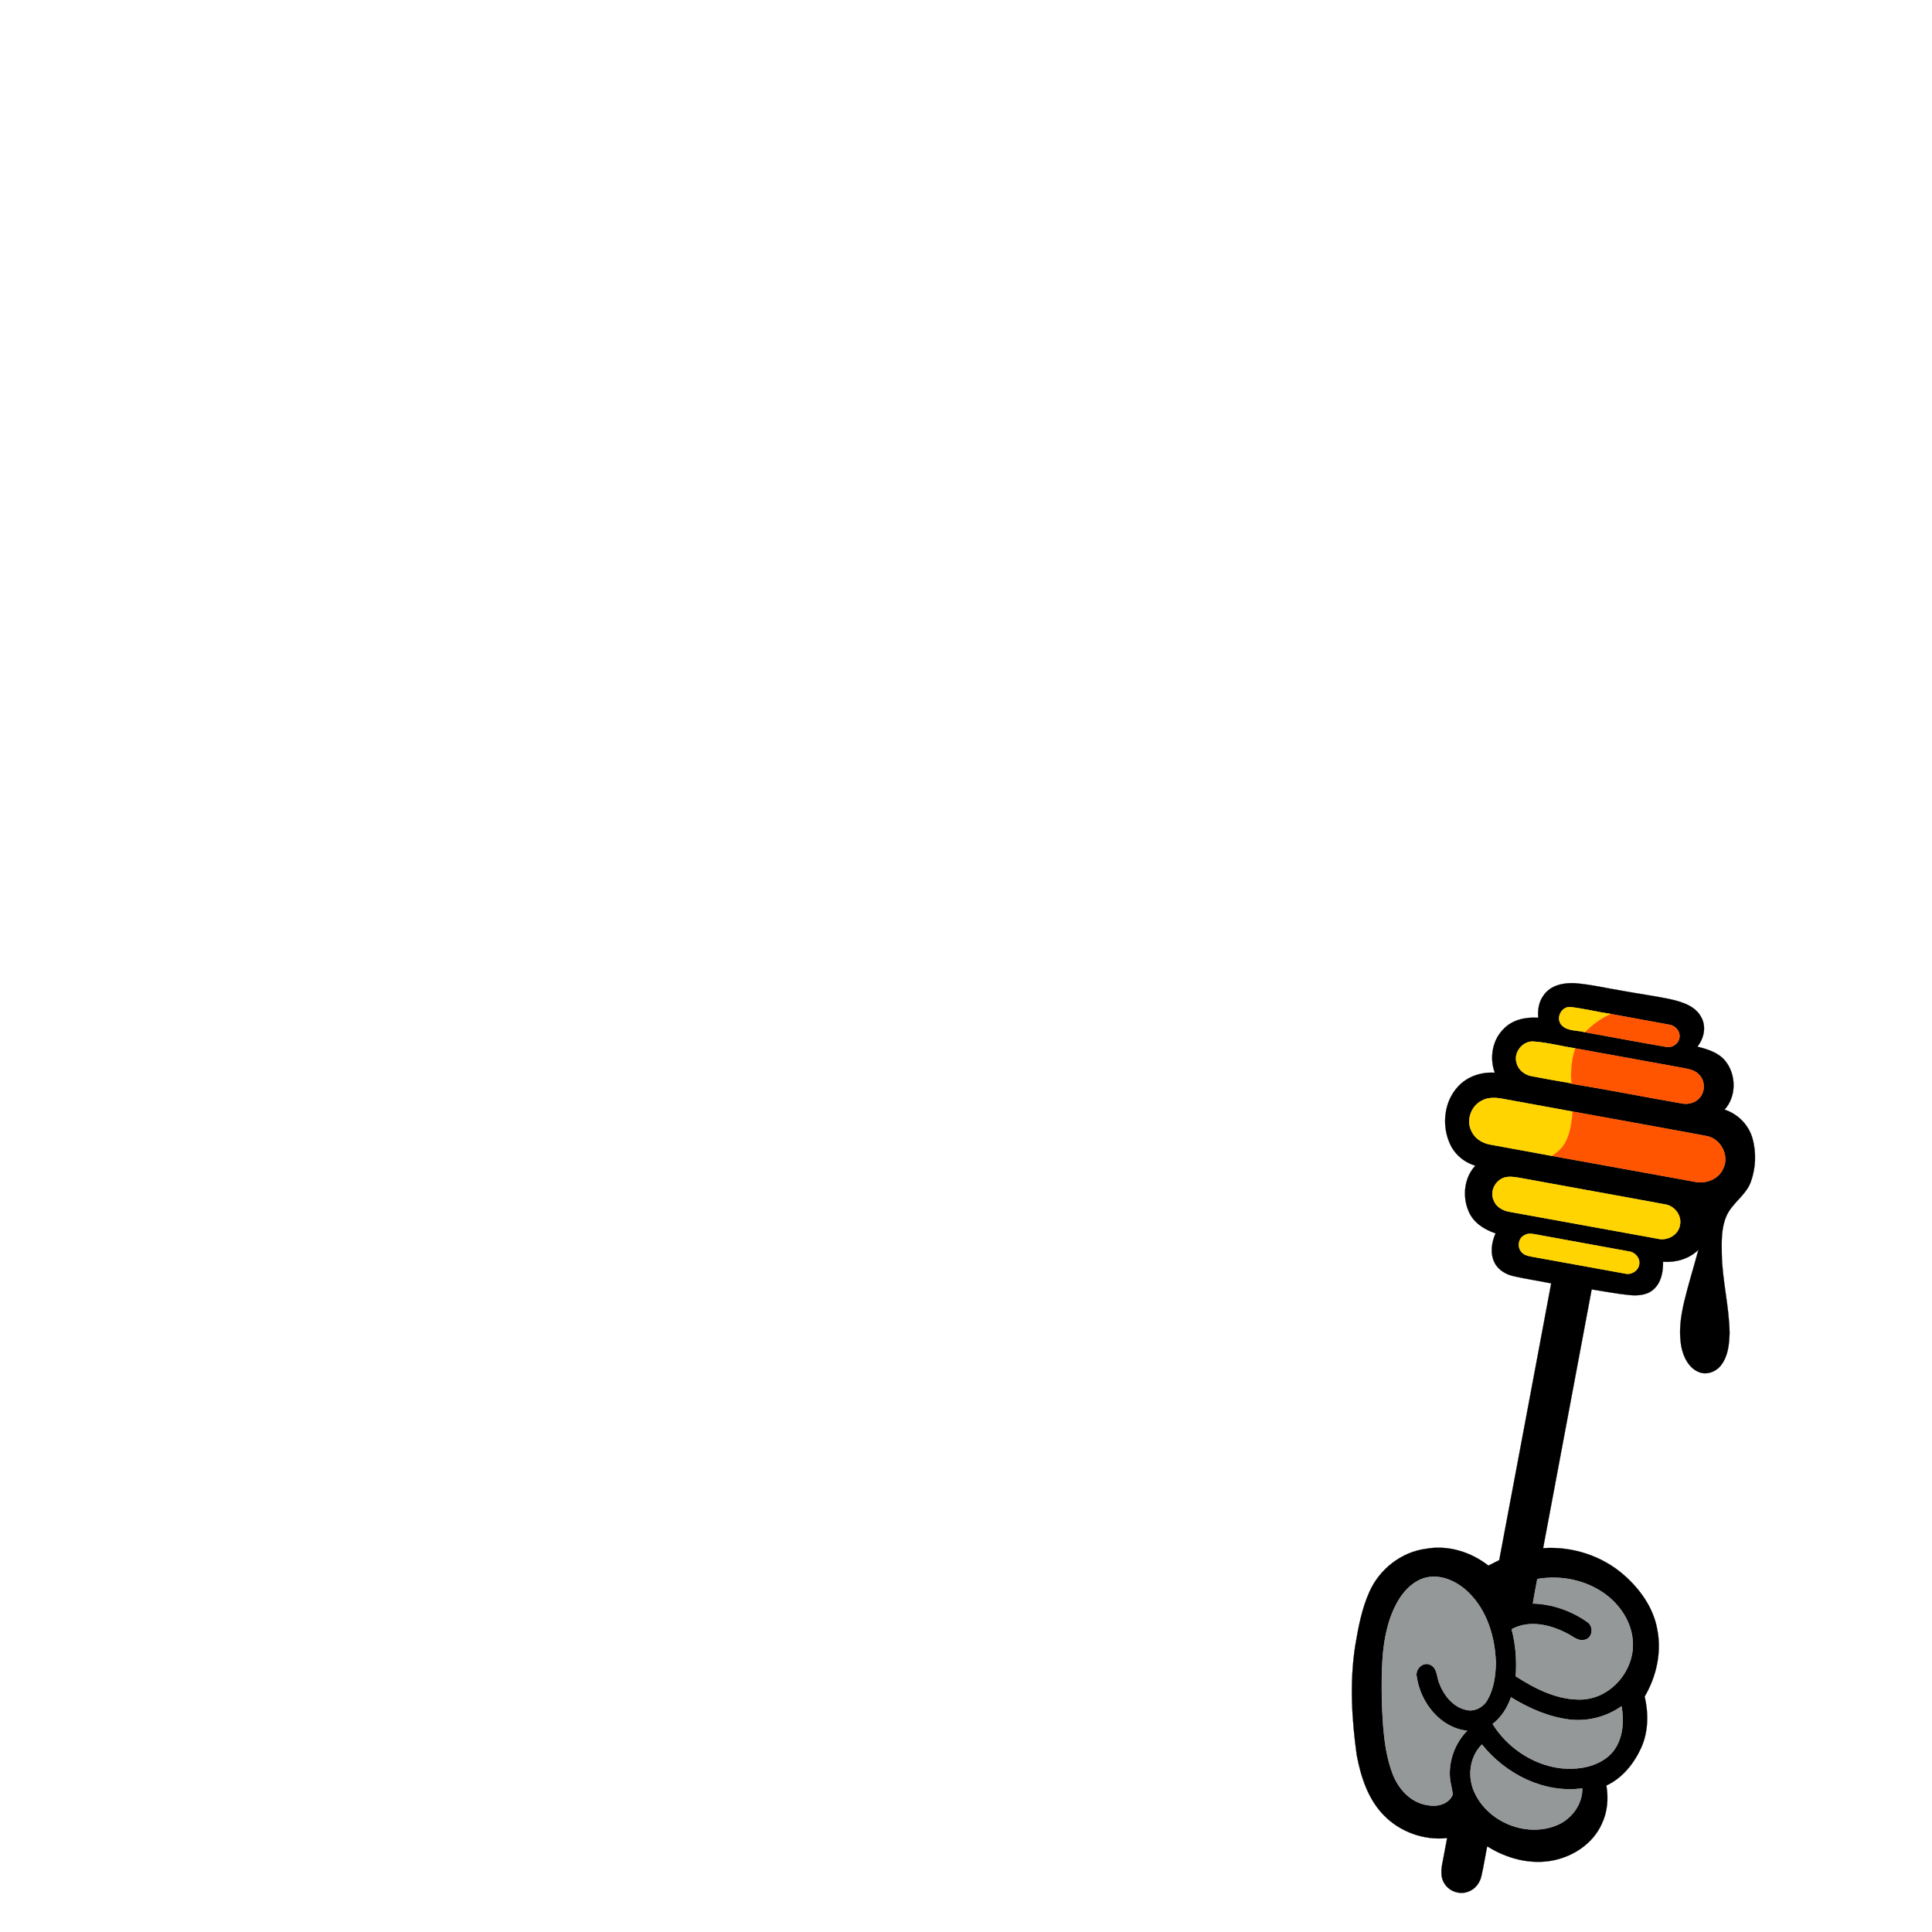 <?xml version="1.0" encoding="UTF-8" ?>
<!DOCTYPE svg PUBLIC "-//W3C//DTD SVG 1.1//EN" "http://www.w3.org/Graphics/SVG/1.1/DTD/svg11.dtd">
<svg width="1000pt" height="1000pt" viewBox="0 0 1000 1000" version="1.1" xmlns="http://www.w3.org/2000/svg">
<path fill="#000000" stroke="#000000" stroke-width="0.094" opacity="1.00" d=" M 799.07 515.04 C 802.56 509.97 809.22 508.61 815.00 508.88 C 823.41 509.54 831.64 511.51 839.96 512.87 C 848.44 514.44 857.01 515.55 865.45 517.39 C 871.19 518.75 877.59 520.89 880.54 526.46 C 883.30 531.35 881.98 537.53 878.55 541.74 C 883.74 543.03 889.28 544.72 892.87 548.95 C 898.74 556.02 898.90 567.44 892.65 574.34 C 899.48 576.57 905.02 582.13 907.03 589.06 C 909.17 596.50 908.83 604.68 906.14 611.94 C 903.53 618.88 896.42 622.77 893.54 629.56 C 890.91 635.67 891.09 642.48 891.19 649.01 C 891.42 662.77 895.05 676.22 895.23 689.99 C 895.06 695.75 894.46 702.03 890.74 706.72 C 888.09 710.13 883.16 711.95 879.08 710.07 C 874.19 707.99 871.57 702.82 870.44 697.89 C 868.72 689.87 869.87 681.58 871.74 673.70 C 873.89 664.69 876.70 655.85 879.09 646.90 C 874.28 651.64 867.42 653.55 860.79 653.10 C 860.89 658.27 859.84 664.09 855.65 667.57 C 852.20 670.54 847.37 670.72 843.06 670.29 C 836.61 669.64 830.25 668.37 823.85 667.40 C 815.49 712.04 807.11 756.69 798.72 801.33 C 813.83 800.27 829.29 805.28 840.67 815.32 C 848.87 822.57 855.67 832.01 857.71 842.94 C 860.21 854.93 857.44 867.64 851.28 878.11 C 853.30 886.85 853.22 896.32 849.49 904.61 C 845.77 912.79 839.75 920.34 831.45 924.19 C 832.62 930.86 832.02 937.90 829.07 944.06 C 824.59 954.10 814.54 960.79 803.97 962.93 C 792.17 965.30 779.78 962.00 769.76 955.63 C 768.74 960.77 767.96 965.96 766.77 971.07 C 766.00 974.63 763.49 977.85 760.01 979.10 C 755.68 980.82 750.35 979.09 747.82 975.19 C 745.72 972.29 745.83 968.48 746.43 965.12 C 747.26 960.53 748.17 955.95 749.03 951.37 C 737.13 952.70 724.69 948.23 716.33 939.65 C 708.11 931.33 704.37 919.68 702.24 908.46 C 699.66 889.79 698.54 870.71 701.43 852.01 C 703.03 842.43 704.83 832.74 708.84 823.84 C 714.07 812.13 725.40 803.24 738.21 801.63 C 749.61 799.60 761.38 803.30 770.39 810.35 C 772.25 809.40 774.12 808.45 776.00 807.52 C 785.01 759.78 793.94 712.02 802.89 664.28 C 796.46 662.96 789.95 662.03 783.56 660.58 C 779.42 659.67 775.34 657.31 773.49 653.36 C 771.18 648.62 772.05 643.03 774.11 638.38 C 768.27 636.46 762.53 632.80 760.13 626.90 C 756.84 619.22 757.83 609.58 763.62 603.35 C 757.75 601.60 752.70 597.34 750.32 591.66 C 746.17 582.19 747.47 570.20 754.60 562.48 C 759.36 557.19 766.68 554.75 773.70 555.24 C 770.88 547.53 772.40 538.19 778.43 532.41 C 783.00 527.71 789.85 526.33 796.18 526.79 C 795.85 522.69 796.49 518.37 799.07 515.04 M 807.89 530.10 C 810.80 533.92 816.25 533.09 820.45 534.28 C 834.40 536.77 848.32 539.47 862.30 541.82 C 865.83 542.64 869.57 539.65 869.34 536.00 C 869.23 533.06 866.66 530.71 863.84 530.35 C 853.84 528.46 843.80 526.76 833.80 524.84 C 826.81 523.81 819.93 522.06 812.92 521.26 C 808.42 520.83 805.34 526.45 807.89 530.10 M 784.99 550.14 C 785.83 553.82 789.22 556.40 792.84 557.02 C 799.67 558.31 806.51 559.58 813.38 560.71 L 813.39 560.92 C 832.63 564.07 851.77 567.90 870.99 571.21 C 874.24 571.74 877.86 570.59 879.94 567.97 C 882.63 564.72 882.52 559.45 879.58 556.40 C 877.70 554.16 874.71 553.46 871.97 552.92 C 853.10 549.51 834.22 546.07 815.35 542.64 C 808.20 541.53 801.15 539.64 793.93 539.11 C 788.24 538.55 783.27 544.69 784.99 550.14 M 766.76 569.79 C 761.35 572.62 758.80 579.92 761.61 585.42 C 763.28 589.23 767.11 591.63 771.11 592.38 C 781.87 594.42 792.67 596.27 803.44 598.31 C 827.95 602.68 852.42 607.24 876.93 611.62 C 882.70 612.94 889.42 610.56 891.91 604.92 C 895.33 597.93 890.51 588.99 882.83 587.92 C 859.91 583.62 836.94 579.54 814.00 575.36 C 801.87 573.12 789.73 570.96 777.60 568.71 C 773.99 568.06 770.03 567.87 766.76 569.79 M 778.46 609.57 C 773.89 611.09 771.10 616.63 773.08 621.14 C 774.36 624.87 778.23 626.86 781.95 627.33 C 807.27 631.92 832.58 636.54 857.91 641.12 C 862.94 642.45 868.89 639.21 869.58 633.86 C 870.49 628.94 866.66 624.11 861.83 623.39 C 836.83 618.73 811.79 614.32 786.79 609.69 C 784.04 609.23 781.17 608.71 778.46 609.57 M 789.30 639.22 C 786.06 640.54 785.16 645.08 787.28 647.74 C 788.59 649.67 791.03 650.07 793.16 650.50 C 809.10 653.33 825.02 656.31 840.96 659.16 C 844.36 660.12 848.35 657.57 848.49 653.96 C 848.77 650.78 846.00 648.00 842.94 647.70 C 826.93 644.75 810.91 641.90 794.91 638.94 C 793.05 638.62 791.01 638.19 789.30 639.22 M 736.78 816.92 C 728.30 819.85 723.15 828.06 720.09 836.05 C 714.88 850.07 715.09 865.32 715.23 880.06 C 715.74 892.87 716.26 906.00 720.81 918.13 C 723.80 926.03 730.31 933.20 739.04 934.37 C 743.78 935.35 749.99 933.85 751.90 928.91 C 751.73 925.88 750.65 922.98 750.46 919.96 C 749.82 911.11 753.21 902.16 759.39 895.83 C 745.43 894.33 735.25 881.22 733.31 867.97 C 732.30 864.04 736.47 859.89 740.32 861.71 C 743.92 863.34 743.61 867.81 744.86 870.98 C 747.21 877.33 752.00 883.61 758.96 885.06 C 763.26 886.10 767.75 883.65 769.88 879.91 C 773.17 874.20 774.09 867.46 774.26 860.97 C 773.92 847.59 769.82 833.58 759.95 824.10 C 753.97 818.31 745.12 814.24 736.78 816.92 M 795.71 817.30 C 794.91 821.52 794.09 825.74 793.39 829.98 C 803.42 830.25 813.28 833.74 821.47 839.47 C 824.83 841.50 824.60 847.33 820.72 848.62 C 816.94 849.98 813.88 846.68 810.71 845.24 C 802.17 840.85 791.27 838.37 782.42 843.30 C 784.53 851.22 785.11 859.46 784.55 867.64 C 794.81 874.23 806.52 880.20 819.05 879.64 C 834.21 878.90 846.50 863.98 845.08 849.02 C 844.35 839.38 838.53 830.74 830.89 825.11 C 820.88 817.81 807.86 815.17 795.71 817.30 M 772.59 892.32 C 780.03 904.37 792.93 913.14 807.00 915.14 C 816.33 916.27 826.90 914.78 833.80 907.84 C 839.99 901.33 840.79 891.59 839.29 883.14 C 831.41 888.69 821.53 891.24 811.96 889.98 C 801.28 888.59 791.21 884.12 782.09 878.52 C 780.20 883.87 777.14 888.84 772.59 892.32 M 763.52 928.45 C 770.66 943.19 789.57 950.85 804.92 945.09 C 812.95 942.19 819.12 934.34 818.99 925.65 C 799.16 928.39 779.24 918.25 767.03 902.93 C 760.41 909.55 759.36 920.25 763.52 928.45 Z" />
<path fill="#ffd400" stroke="#ffd400" stroke-width="0.094" opacity="1.00" d=" M 807.89 530.10 C 805.34 526.45 808.42 520.83 812.92 521.26 C 819.93 522.06 826.81 523.81 833.80 524.84 C 828.75 527.04 824.26 530.33 820.45 534.28 C 816.25 533.09 810.80 533.92 807.89 530.10 Z" />
<path fill="#ff5400" stroke="#ff5400" stroke-width="0.094" opacity="1.00" d=" M 833.80 524.84 C 843.80 526.76 853.84 528.46 863.84 530.35 C 866.66 530.71 869.23 533.06 869.34 536.00 C 869.57 539.65 865.83 542.64 862.30 541.82 C 848.32 539.47 834.40 536.77 820.45 534.28 C 824.26 530.33 828.75 527.04 833.80 524.84 Z" />
<path fill="#ffd400" stroke="#ffd400" stroke-width="0.094" opacity="1.00" d=" M 784.99 550.14 C 783.27 544.69 788.24 538.55 793.93 539.11 C 801.15 539.64 808.20 541.53 815.35 542.64 C 813.43 548.46 812.85 554.61 813.38 560.71 C 806.51 559.58 799.67 558.31 792.84 557.02 C 789.22 556.40 785.83 553.82 784.99 550.14 Z" />
<path fill="#ff5400" stroke="#ff5400" stroke-width="0.094" opacity="1.00" d=" M 815.35 542.64 C 834.22 546.07 853.10 549.51 871.97 552.92 C 874.71 553.46 877.70 554.16 879.58 556.40 C 882.52 559.45 882.63 564.72 879.94 567.97 C 877.86 570.59 874.24 571.74 870.99 571.21 C 851.77 567.90 832.63 564.07 813.39 560.92 L 813.38 560.71 C 812.85 554.61 813.43 548.46 815.35 542.64 Z" />
<path fill="#ffd400" stroke="#ffd400" stroke-width="0.094" opacity="1.00" d=" M 766.76 569.79 C 770.03 567.87 773.99 568.06 777.60 568.71 C 789.73 570.96 801.87 573.12 814.00 575.36 C 813.45 581.02 812.81 586.92 809.87 591.93 C 808.34 594.59 805.81 596.44 803.44 598.31 C 792.67 596.27 781.87 594.42 771.11 592.38 C 767.11 591.63 763.28 589.23 761.61 585.42 C 758.80 579.92 761.35 572.62 766.76 569.79 Z" />
<path fill="#ff5400" stroke="#ff5400" stroke-width="0.094" opacity="1.00" d=" M 814.00 575.36 C 836.94 579.54 859.91 583.62 882.83 587.92 C 890.51 588.99 895.33 597.93 891.91 604.92 C 889.42 610.56 882.70 612.94 876.93 611.62 C 852.42 607.24 827.95 602.68 803.44 598.31 C 805.81 596.44 808.34 594.59 809.87 591.93 C 812.81 586.92 813.45 581.02 814.00 575.36 Z" />
<path fill="#ffd400" stroke="#ffd400" stroke-width="0.094" opacity="1.00" d=" M 778.46 609.57 C 781.17 608.71 784.04 609.23 786.79 609.69 C 811.79 614.32 836.83 618.73 861.83 623.39 C 866.66 624.11 870.49 628.94 869.58 633.86 C 868.89 639.21 862.94 642.45 857.91 641.12 C 832.58 636.54 807.27 631.92 781.95 627.33 C 778.23 626.86 774.36 624.87 773.08 621.14 C 771.10 616.63 773.89 611.09 778.46 609.57 Z" />
<path fill="#ffd400" stroke="#ffd400" stroke-width="0.094" opacity="1.00" d=" M 789.30 639.22 C 791.01 638.19 793.05 638.62 794.91 638.94 C 810.91 641.90 826.93 644.75 842.94 647.70 C 846.00 648.00 848.77 650.78 848.49 653.96 C 848.35 657.57 844.36 660.12 840.96 659.16 C 825.02 656.31 809.10 653.33 793.16 650.50 C 791.03 650.07 788.59 649.67 787.28 647.74 C 785.16 645.08 786.06 640.54 789.30 639.22 Z" />
<path fill="#959898" stroke="#959898" stroke-width="0.094" opacity="1.00" d=" M 736.78 816.92 C 745.12 814.24 753.97 818.31 759.95 824.10 C 769.82 833.58 773.92 847.59 774.26 860.97 C 774.09 867.46 773.17 874.20 769.88 879.91 C 767.75 883.65 763.26 886.10 758.96 885.06 C 752.00 883.61 747.21 877.33 744.86 870.98 C 743.61 867.81 743.92 863.34 740.32 861.71 C 736.47 859.89 732.30 864.04 733.31 867.97 C 735.25 881.22 745.43 894.33 759.39 895.83 C 753.21 902.16 749.82 911.11 750.46 919.96 C 750.65 922.98 751.73 925.88 751.90 928.91 C 749.99 933.85 743.78 935.35 739.04 934.37 C 730.31 933.20 723.80 926.03 720.81 918.13 C 716.26 906.00 715.74 892.87 715.23 880.06 C 715.09 865.32 714.88 850.07 720.09 836.05 C 723.15 828.06 728.30 819.85 736.78 816.92 Z" />
<path fill="#959898" stroke="#959898" stroke-width="0.094" opacity="1.00" d=" M 795.71 817.30 C 807.86 815.17 820.88 817.81 830.89 825.11 C 838.53 830.74 844.35 839.38 845.08 849.02 C 846.50 863.98 834.21 878.90 819.05 879.64 C 806.52 880.20 794.81 874.23 784.55 867.64 C 785.11 859.46 784.53 851.22 782.42 843.30 C 791.27 838.37 802.17 840.85 810.71 845.24 C 813.88 846.68 816.94 849.98 820.72 848.62 C 824.60 847.33 824.83 841.50 821.47 839.47 C 813.28 833.74 803.42 830.25 793.39 829.98 C 794.09 825.74 794.91 821.52 795.71 817.30 Z" />
<path fill="#959898" stroke="#959898" stroke-width="0.094" opacity="1.00" d=" M 772.59 892.32 C 777.14 888.84 780.20 883.87 782.09 878.52 C 791.21 884.12 801.28 888.59 811.96 889.98 C 821.53 891.24 831.41 888.69 839.29 883.14 C 840.79 891.59 839.99 901.33 833.80 907.84 C 826.90 914.78 816.33 916.27 807.00 915.14 C 792.93 913.14 780.03 904.37 772.59 892.32 Z" />
<path fill="#959898" stroke="#959898" stroke-width="0.094" opacity="1.00" d=" M 763.52 928.45 C 759.36 920.25 760.41 909.55 767.03 902.93 C 779.24 918.25 799.16 928.39 818.99 925.65 C 819.12 934.34 812.95 942.19 804.92 945.09 C 789.57 950.85 770.66 943.19 763.52 928.45 Z" />
</svg>
